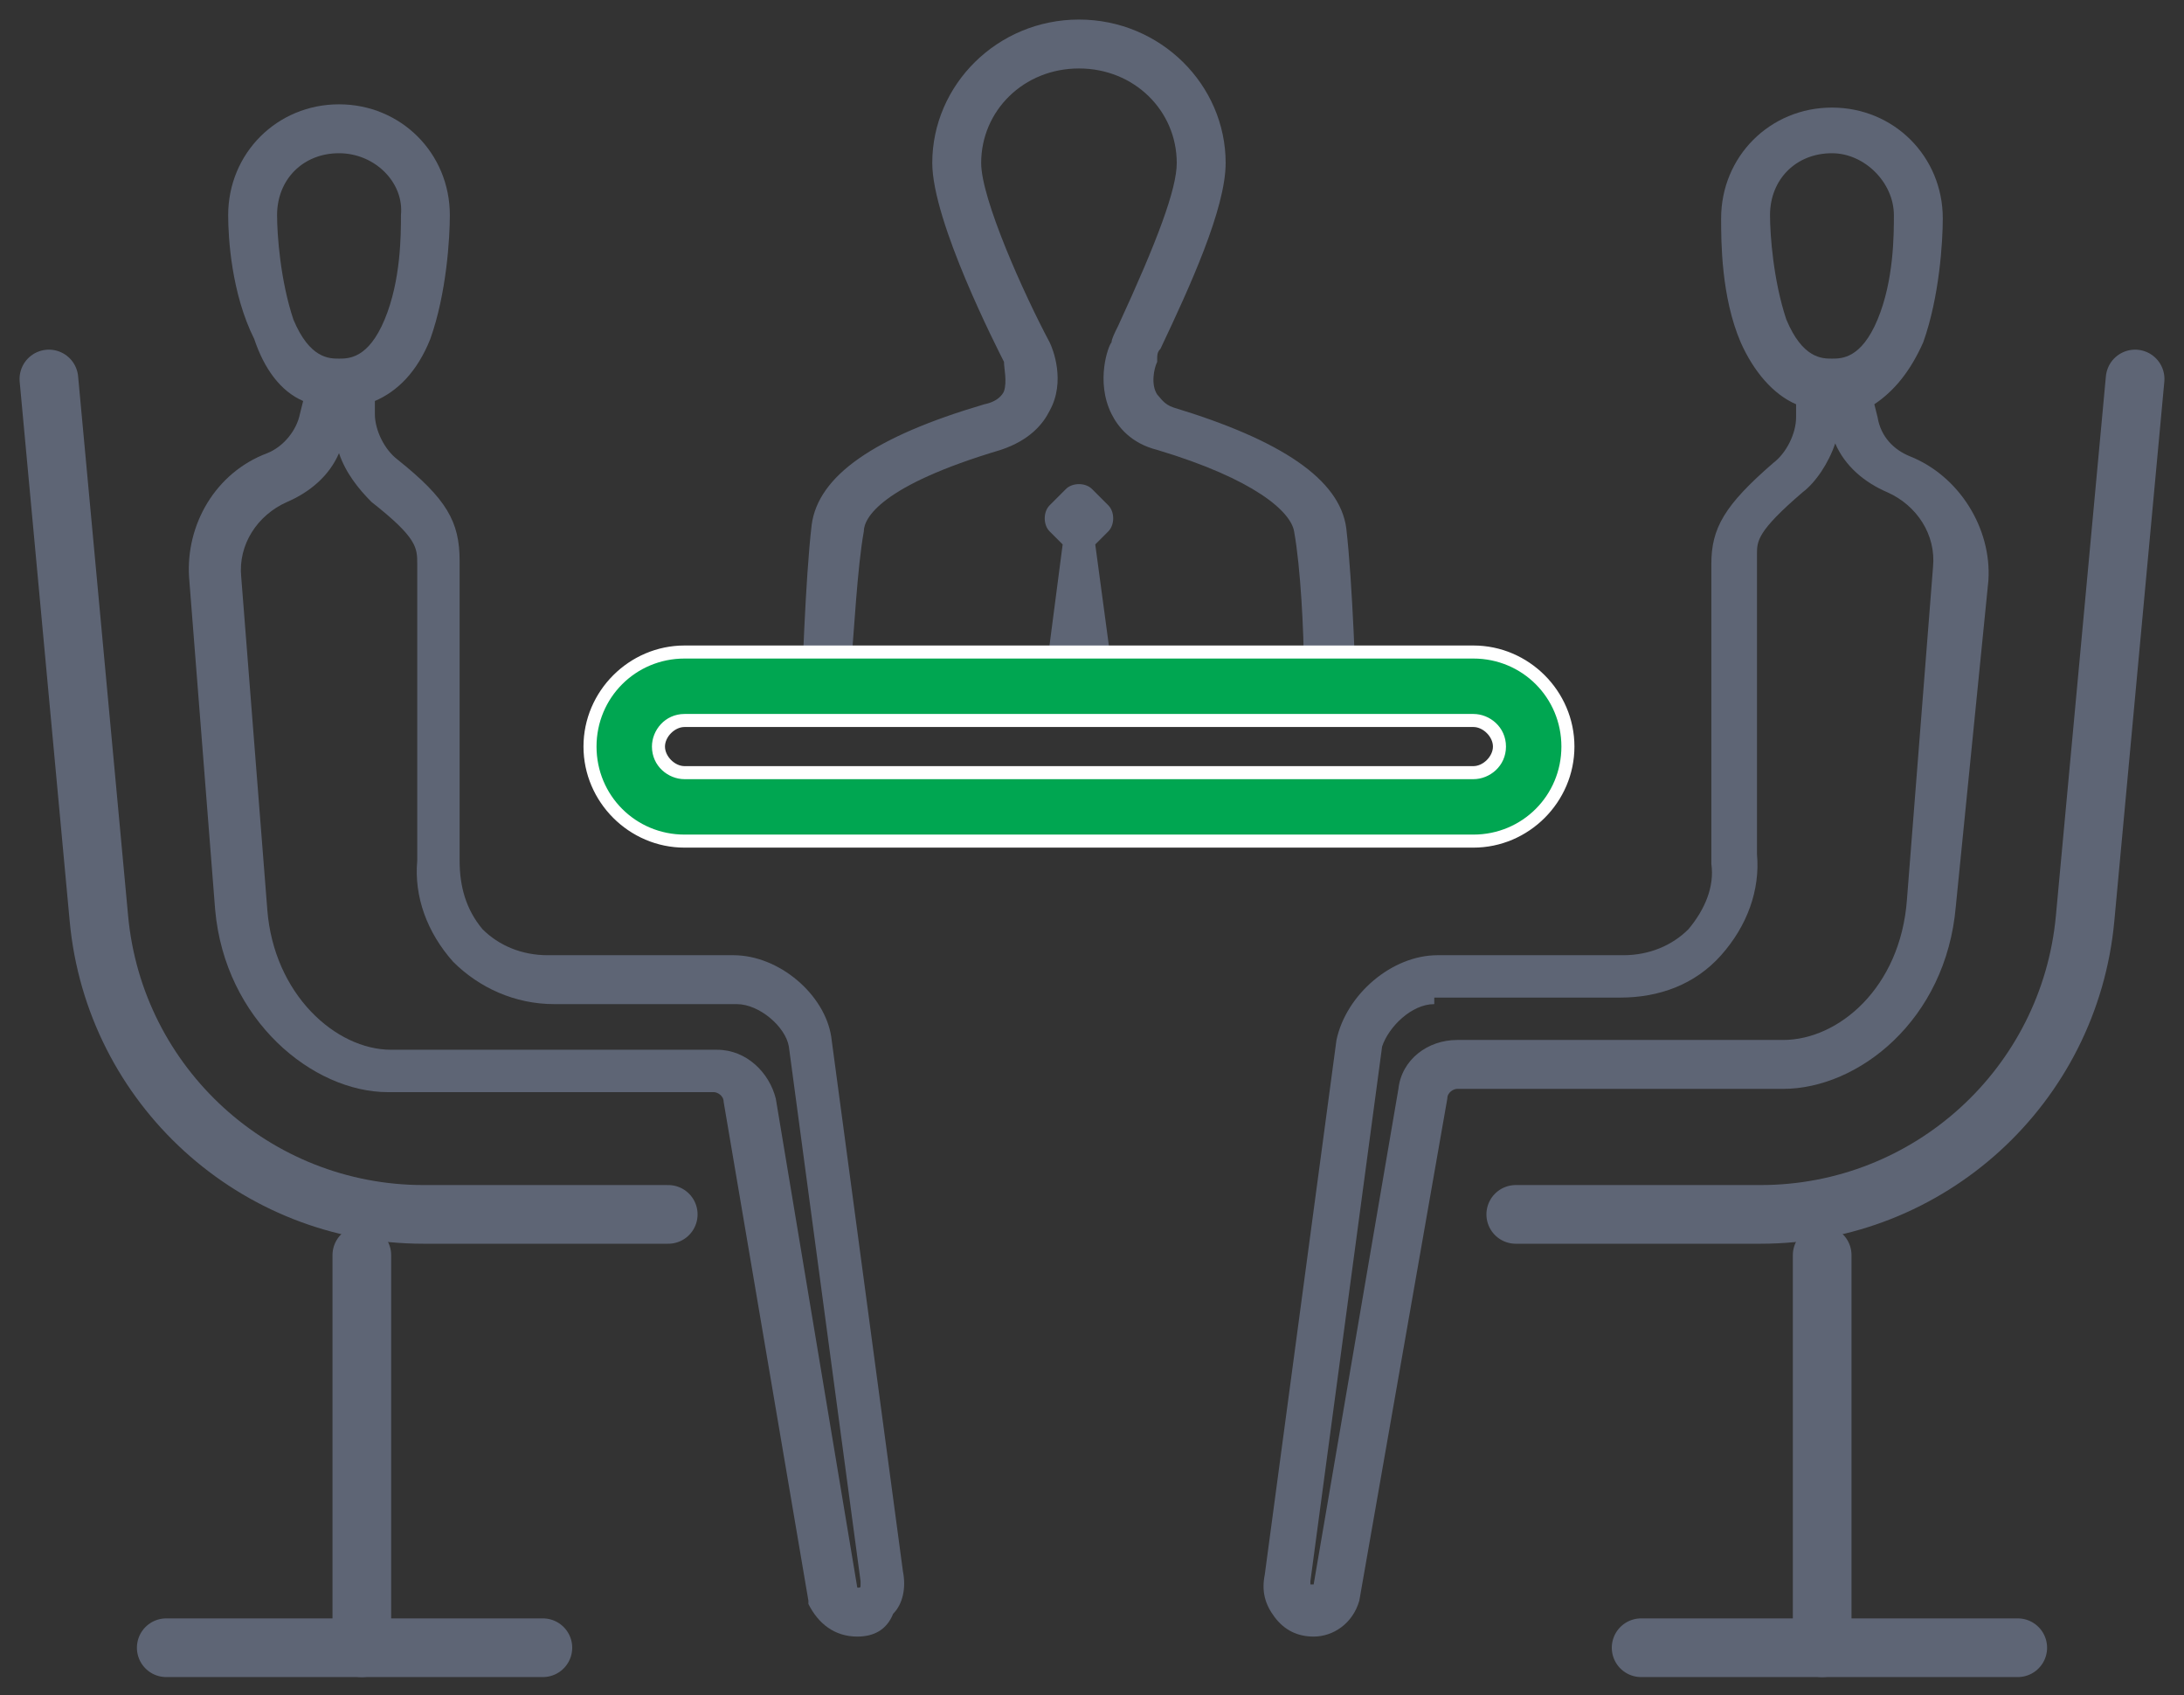 <?xml version="1.0" encoding="UTF-8" standalone="no"?>
<svg width="67px" height="52px" viewBox="0 0 67 52" version="1.1" xmlns="http://www.w3.org/2000/svg" xmlns:xlink="http://www.w3.org/1999/xlink">
    <rect x="0" y="0" width="67" height="52" fill="#333333" stroke="none"/>
    <!-- Generator: Sketch 46.2 (44496) - http://www.bohemiancoding.com/sketch -->
    <title>Icon_05</title>
    <desc>Created with Sketch.</desc>
    <defs></defs>
    <g id="Page-1" stroke="none" stroke-width="1" fill="none" fill-rule="evenodd">
        <g id="Work_OakNorthBank" transform="translate(-439, -4580)">
            <g id="Icon_05" transform="translate(440, 4580)">
                <path d="M40.5,22 L23.6,22 L23.6,21.2 C23.6,21.1 23.7,17.8 23.9,16.1 C24.1,14.6 25.8,13.4 29.2,12.4 C29.7,12.3 29.8,12 29.8,12 C29.9,11.7 29.8,11.3 29.8,11.1 C29.6,10.7 27.6,6.8 27.6,5 C27.6,2.6 29.6,0.6 32.1,0.6 C34.6,0.6 36.6,2.6 36.6,5 C36.6,6.4 35.5,8.8 34.6,10.7 C34.5,10.8 34.5,10.9 34.5,11 L34.5,11.1 C34.4,11.3 34.3,11.8 34.5,12.1 C34.6,12.2 34.7,12.4 35,12.5 C38.3,13.5 40.1,14.7 40.3,16.2 L40.3,16.2 C40.5,17.9 40.6,21.2 40.6,21.3 L40.5,22 Z M25.1,20.5 L39,20.5 C39,19.4 38.9,17.4 38.7,16.3 L38.7,16.3 C38.6,15.7 37.5,14.7 34.5,13.8 C33.7,13.6 33.3,13.1 33.1,12.7 C32.6,11.7 33,10.6 33.1,10.5 L33.1,10.5 C33.1,10.4 33.2,10.2 33.3,10 C34.5,7.4 35.1,5.8 35.1,5 C35.1,3.4 33.8,2.1 32.1,2.1 C30.4,2.1 29.1,3.4 29.1,5 C29.1,6.1 30.4,9 31.2,10.5 C31.3,10.7 31.7,11.7 31.2,12.6 C31,13 30.6,13.5 29.7,13.8 C26,14.9 25.5,15.9 25.5,16.3 C25.3,17.4 25.2,19.4 25.1,20.5 Z" id="Shape" fill="#5E6575" fill-rule="nonzero"></path>
                <path d="M32.6,16.7 L33,16.3 C33.2,16.1 33.2,15.7 33,15.5 L32.5,15 C32.3,14.8 31.9,14.8 31.7,15 L31.2,15.5 C31,15.7 31,16.1 31.2,16.3 L31.6,16.7 L31,21.3 L32.1,21.3 L33.3,21.9 L32.6,16.7 Z" id="Shape" fill="#5E6575" fill-rule="nonzero"></path>
                <g id="Group" transform="translate(16, 19)" fill-rule="nonzero">
                    <path d="M28.2,6.8 L4,6.8 C2.4,6.8 1.1,5.5 1.1,3.9 C1.1,2.3 2.4,1 4,1 L28.2,1 C29.8,1 31.1,2.3 31.1,3.9 C31.1,5.5 29.8,6.8 28.2,6.8 Z M4,3.1 C3.6,3.1 3.2,3.5 3.2,3.9 C3.2,4.3 3.6,4.7 4,4.7 L28.2,4.7 C28.6,4.7 29,4.3 29,3.9 C29,3.5 28.6,3.1 28.2,3.1 L4,3.1 Z" id="Shape" fill="#00A651"></path>
                    <path d="M28.2,7 L4,7 C2.3,7 0.9,5.6 0.9,3.9 C0.9,2.2 2.3,0.8 4,0.8 L28.2,0.8 C29.9,0.8 31.3,2.2 31.3,3.9 C31.3,5.6 29.9,7 28.2,7 Z M4,1.2 C2.5,1.2 1.3,2.4 1.3,3.9 C1.3,5.4 2.5,6.6 4,6.6 L28.2,6.6 C29.7,6.6 30.9,5.4 30.9,3.9 C30.9,2.4 29.7,1.2 28.2,1.2 L4,1.2 Z M28.2,4.9 L4,4.9 C3.5,4.9 3,4.5 3,3.9 C3,3.4 3.4,2.9 4,2.9 L28.2,2.9 C28.7,2.9 29.2,3.3 29.2,3.9 C29.2,4.5 28.7,4.9 28.2,4.9 Z M4,3.3 C3.7,3.3 3.4,3.6 3.4,3.9 C3.4,4.2 3.7,4.5 4,4.5 L28.2,4.5 C28.5,4.5 28.8,4.2 28.8,3.9 C28.8,3.6 28.5,3.3 28.2,3.3 L4,3.3 Z" id="Shape" fill="#FFFFFF"></path>
                </g>
                <g id="Group" transform="translate(4, 3)" fill-rule="nonzero" fill="#5E6575">
                    <path d="M21.3,47.2 C20.6,47.2 20.1,46.8 19.8,46.2 L19.8,46.1 L17.2,30.8 C17.2,30.6 17,30.5 16.9,30.5 L6.9,30.5 C4.6,30.5 1.9,28.3 1.6,24.9 L0.8,14.7 C0.7,13.1 1.6,11.5 3.2,10.9 C3.7,10.7 4.1,10.2 4.2,9.7 L4.3,9.3 C3.6,9 3.1,8.3 2.8,7.4 C2.1,6 2,4.3 2,3.6 C2,1.7 3.5,0.2 5.4,0.2 C7.3,0.2 8.8,1.7 8.8,3.6 C8.8,4.3 8.7,6 8.2,7.4 C7.8,8.4 7.2,9 6.5,9.3 L6.5,9.7 C6.5,10.2 6.8,10.8 7.2,11.1 C8.7,12.3 9.1,13 9.1,14.2 L9.1,23.4 C9.1,24.2 9.3,24.9 9.8,25.5 C10.3,26 11,26.3 11.8,26.3 L17.5,26.3 C18.9,26.3 20.3,27.5 20.5,28.8 L22.7,45.2 C22.8,45.7 22.7,46.2 22.4,46.5 L22.4,46.5 C22.2,47 21.8,47.2 21.3,47.2 Z M21.3,45.7 L22,46.2 L21.3,45.7 C21.4,45.7 21.4,45.7 21.4,45.6 L21.4,45.5 L19.2,29.1 C19.1,28.5 18.3,27.8 17.6,27.8 L12,27.8 C10.8,27.8 9.7,27.3 8.9,26.5 C8.1,25.6 7.7,24.5 7.8,23.4 L7.8,14.3 C7.8,13.8 7.8,13.5 6.4,12.4 C6,12 5.6,11.5 5.4,10.9 C5.1,11.6 4.5,12.1 3.8,12.4 C2.9,12.8 2.3,13.7 2.4,14.7 L3.2,24.9 C3.4,27.5 5.3,29.2 7,29.2 L17,29.2 C17.9,29.2 18.6,29.9 18.8,30.7 L21.3,45.7 Z M5.4,1.7 C4.3,1.7 3.5,2.5 3.5,3.6 C3.5,4.2 3.6,5.6 4,6.8 C4.5,8 5.1,8 5.4,8 C5.7,8 6.3,8 6.8,6.8 C7.3,5.6 7.3,4.2 7.3,3.6 C7.4,2.6 6.5,1.7 5.4,1.7 Z" id="Shape"></path>
                </g>
                <g id="Group" transform="translate(0, 3)">
                    <g transform="translate(45, 8)" stroke="#5E6575" stroke-width="1.8" stroke-linecap="round">
                        <path d="M0.5,26.25 L8.009,26.25 L8.009,26.25 C13.174,26.25 17.49,22.316 17.966,17.173 L19.5,0.625" id="Path-3"></path>
                        <path d="M9.9,27.5 L9.9,39.542" id="Line"></path>
                        <path d="M4.346,39.542 L15.9,39.542" id="Line-Copy"></path>
                    </g>
                    <g id="Group-Copy" transform="translate(10, 28.5) scale(-1, 1) translate(-10, -28.5) translate(0, 8)" stroke="#5E6575" stroke-width="1.8" stroke-linecap="round">
                        <path d="M0.5,26.25 L8.009,26.25 L8.009,26.25 C13.174,26.25 17.49,22.316 17.966,17.173 L19.5,0.625" id="Path-3"></path>
                        <path d="M9.9,27.5 L9.9,39.542" id="Line"></path>
                        <path d="M4.346,39.542 L15.9,39.542" id="Line-Copy"></path>
                    </g>
                    <path d="M39.3,47.2 C38.8,47.2 38.4,47 38.1,46.6 C37.8,46.2 37.7,45.8 37.8,45.3 L40,28.9 C40.3,27.5 41.7,26.3 43.1,26.3 L48.8,26.3 C49.6,26.3 50.3,26 50.8,25.5 C51.3,24.9 51.6,24.2 51.5,23.5 L51.5,14.3 C51.5,13.2 51.9,12.5 53.4,11.2 C53.8,10.9 54.1,10.3 54.1,9.8 L54.1,9.4 C53.4,9.1 52.8,8.4 52.4,7.5 C51.8,6.1 51.8,4.4 51.8,3.7 C51.8,1.8 53.3,0.3 55.2,0.3 C57.1,0.3 58.6,1.8 58.6,3.7 C58.6,4.4 58.5,6.1 58,7.5 C57.6,8.4 57.1,9 56.5,9.4 L56.6,9.8 C56.7,10.4 57.1,10.8 57.6,11 C59.1,11.6 60.1,13.2 60,14.8 L59,24.8 C58.7,28.3 56,30.4 53.7,30.4 L43.7,30.4 C43.6,30.4 43.4,30.5 43.4,30.7 L40.7,46.1 C40.5,46.8 39.9,47.2 39.3,47.2 Z M43,27.8 C42.3,27.8 41.6,28.5 41.4,29.1 L39.2,45.5 C39.2,45.5 39.2,45.5 39.2,45.6 L39.3,45.6 L41.9,30.4 C42,29.5 42.8,28.9 43.7,28.9 L53.7,28.9 C55.4,28.9 57.3,27.3 57.5,24.6 L58.3,14.4 C58.4,13.4 57.8,12.5 56.9,12.1 C56.2,11.8 55.6,11.3 55.3,10.6 C55.1,11.2 54.7,11.8 54.3,12.1 C52.9,13.3 52.9,13.6 52.9,14 L52.9,23.2 C53,24.3 52.6,25.4 51.8,26.3 C51,27.2 49.9,27.6 48.7,27.6 L43,27.6 L43,27.8 Z M55.2,1.7 C54.1,1.7 53.3,2.5 53.3,3.6 C53.3,4.2 53.4,5.6 53.8,6.8 C54.3,8 54.9,8 55.2,8 C55.5,8 56.1,8 56.6,6.8 C57.1,5.6 57.1,4.2 57.1,3.6 C57.1,2.6 56.2,1.7 55.2,1.7 Z" id="Shape" fill="#5E6575" fill-rule="nonzero"></path>
                </g>
            </g>
        </g>
    </g>
</svg>